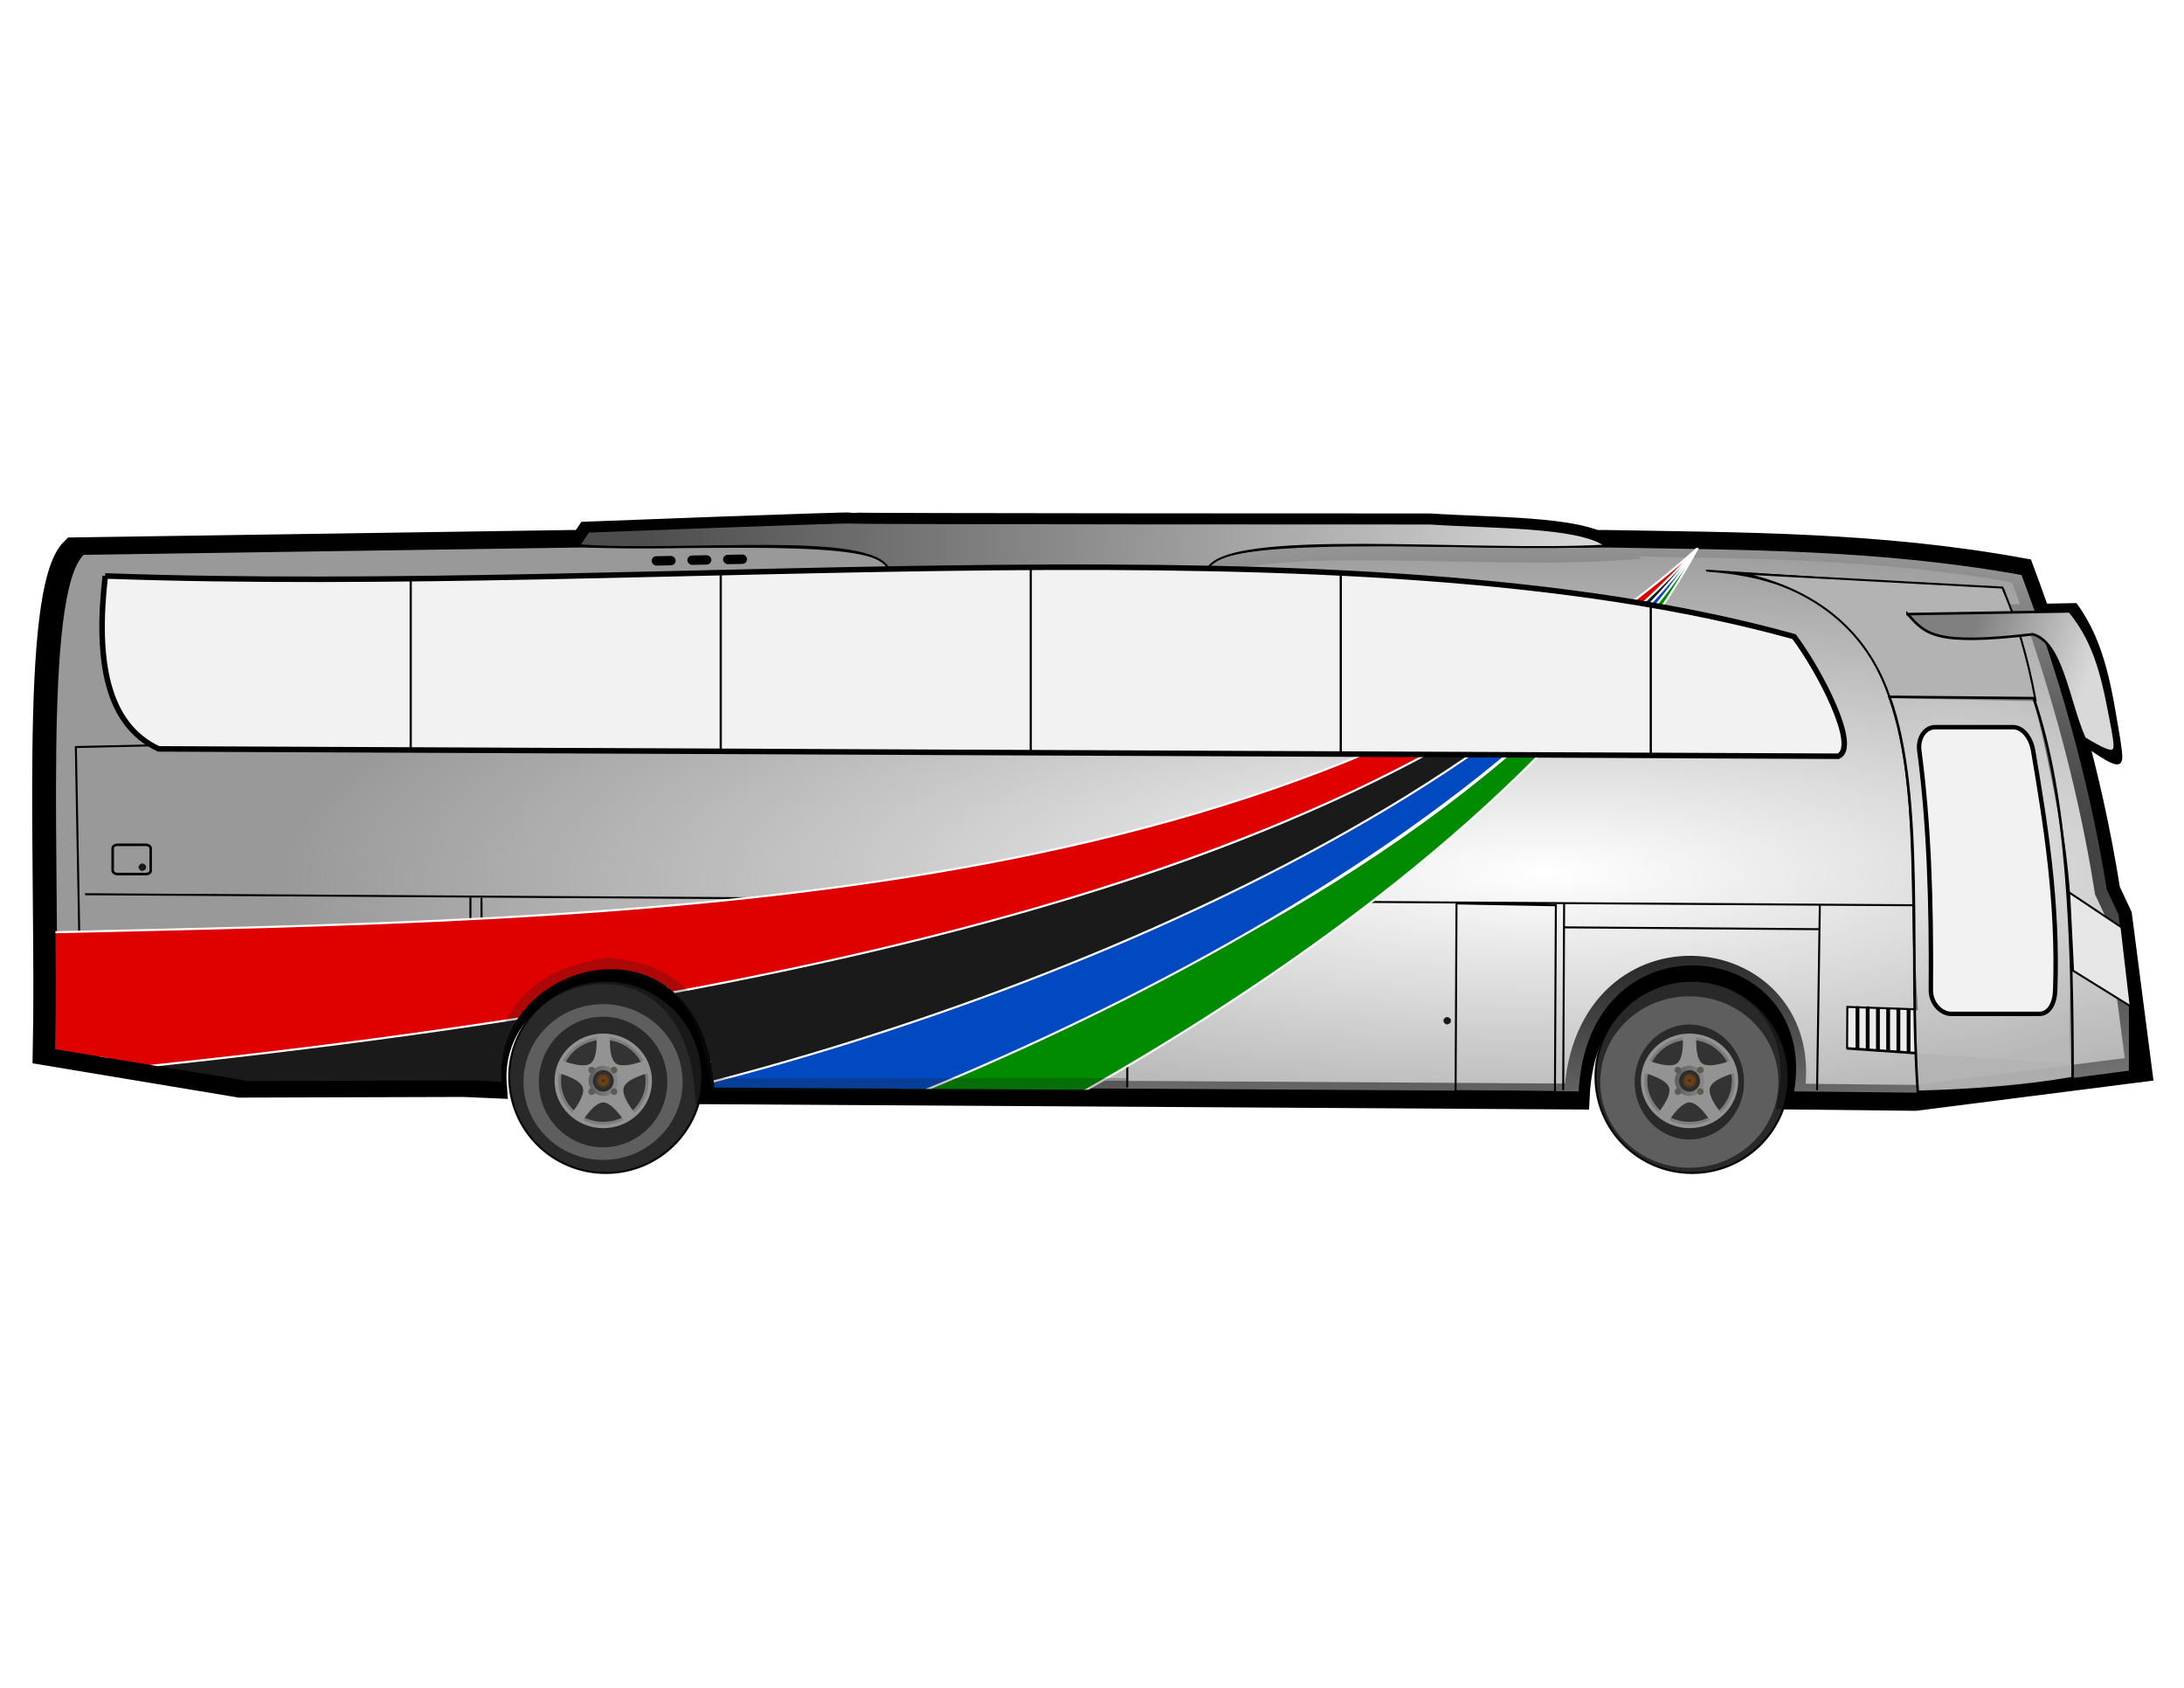 <svg xmlns="http://www.w3.org/2000/svg" xmlns:xlink="http://www.w3.org/1999/xlink" viewBox="0 0 990 765" width="11in" height="816"><defs><linearGradient id="d"><stop offset="0" stop-color="#4d4d4d"/><stop offset="1" stop-color="#d9d9d9"/></linearGradient><linearGradient id="b"><stop offset="0" stop-color="gray"/><stop offset="1" stop-color="#d9d9d9"/></linearGradient><linearGradient id="a"><stop offset="0" stop-color="#999" stop-opacity="0"/><stop offset="1" stop-color="#999"/></linearGradient><linearGradient xlink:href="#e" id="s" gradientUnits="userSpaceOnUse" gradientTransform="matrix(2.056 0 0 2.039 -1345.084 -1100.265)" x1="526.21" y1="814.71" x2="543.41" y2="814.71"/><linearGradient xlink:href="#b" id="l" x1="272.359" y1="202.197" x2="318.542" y2="217.168" gradientUnits="userSpaceOnUse" gradientTransform="matrix(1.157 0 0 1.157 94.997 -291.633)"/><linearGradient xlink:href="#d" id="i" x1="-247.54" y1="163.433" x2="124.757" y2="161.188" gradientUnits="userSpaceOnUse" gradientTransform="matrix(1.157 0 0 1.157 94.997 -291.633)"/><linearGradient xlink:href="#e" id="u" gradientUnits="userSpaceOnUse" gradientTransform="matrix(2.056 0 0 2.039 -1345.084 -1100.265)" x1="526.21" y1="814.71" x2="543.41" y2="814.71"/><linearGradient id="c"><stop offset="0" stop-color="#b3b3b3" stop-opacity="0"/><stop offset="1" stop-color="#b3b3b3"/></linearGradient><linearGradient x1="526.21" y1="814.71" x2="543.41" gradientUnits="userSpaceOnUse" y2="814.71" id="e" gradientTransform="matrix(2.056 0 0 2.039 -1345.084 -1100.265)"><stop offset="0" stop-color="#5e5e5e"/><stop offset="1" stop-color="#898989"/></linearGradient><radialGradient xlink:href="#a" id="h" cx="95.398" cy="357.106" fx="95.398" fy="357.106" r="407.012" gradientTransform="matrix(1.412 -.006 .002 .379 81.747 -83.85)" gradientUnits="userSpaceOnUse"/><radialGradient xlink:href="#f" id="t" gradientUnits="userSpaceOnUse" gradientTransform="matrix(1.46 0 0 1.506 -1026.274 -666.467)" cx="534.81" cy="814.71" r="8.6"/><radialGradient xlink:href="#c" id="m" cx="268.474" cy="300.034" fx="268.474" fy="300.034" r="36.506" gradientTransform="matrix(3.861 -.347 .23 2.555 -714.894 -627.919)" gradientUnits="userSpaceOnUse"/><radialGradient r="8.6" gradientTransform="matrix(1.46 0 0 1.506 -1026.274 -666.467)" cx="534.81" cy="814.71" gradientUnits="userSpaceOnUse" id="f"><stop offset="0" stop-color="#252525"/><stop offset=".208" stop-color="#754110"/><stop offset=".53" stop-color="#563e20"/><stop offset=".686" stop-color="#322f2d"/><stop offset="1" stop-color="#2b2a2a"/></radialGradient><radialGradient xlink:href="#f" id="v" gradientUnits="userSpaceOnUse" gradientTransform="matrix(1.46 0 0 1.506 -1026.274 -666.467)" cx="534.81" cy="814.71" r="8.6"/><clipPath clipPathUnits="userSpaceOnUse" id="n"><path d="M-478.59 364.96c1.494-70.285-5.446-178.15 10.816-193.96l195.41-2.884c45.112 1.568 116.78-3.894 120.42 8.652l124.74.721c.496-14.722 95.659-8.191 156.47-9.373 53.57.983 106.77.685 162.96 10.816 13.518 35.96 26.289 78.108 33.524 123.57l4.589 9.687 4.079 34.671v27.023l-23.454 3.06-60.164 5.608-48.437-.51c10.484-60.052-80.152-71.387-83.617 0l-339.06-2.04c-5.442-71.438-87.17-50.834-83.362-2.294l-11.982-.51-87.186.255z" fill="none" stroke="#000" stroke-width=".779"/></clipPath><clipPath clipPathUnits="userSpaceOnUse" id="o"><path d="M-478.59 364.96c1.494-70.285-5.446-178.15 10.816-193.96l195.41-2.884c45.112 1.568 116.78-3.894 120.42 8.652l124.74.721c.496-14.722 95.659-8.191 156.47-9.373 53.57.983 106.77.685 162.96 10.816 13.518 35.96 26.289 78.108 33.524 123.57l4.589 9.687 4.079 34.671v27.023l-23.454 3.06-60.164 5.608-48.437-.51c10.484-60.052-80.152-71.387-83.617 0l-339.06-2.04c-5.442-71.438-87.17-50.834-83.362-2.294l-11.982-.51-87.186.255z" fill="none" stroke="#000" stroke-width=".779"/></clipPath><clipPath clipPathUnits="userSpaceOnUse" id="p"><path d="M-478.59 364.96c1.494-70.285-5.446-178.15 10.816-193.96l195.41-2.884c45.112 1.568 116.78-3.894 120.42 8.652l124.74.721c.496-14.722 95.659-8.191 156.47-9.373 53.57.983 106.77.685 162.96 10.816 13.518 35.96 26.289 78.108 33.524 123.57l4.589 9.687 4.079 34.671v27.023l-23.454 3.06-60.164 5.608-48.437-.51c10.484-60.052-80.152-71.387-83.617 0l-339.06-2.04c-5.442-71.438-87.17-50.834-83.362-2.294l-11.982-.51-87.186.255z" fill="none" stroke="#000" stroke-width=".779"/></clipPath><clipPath clipPathUnits="userSpaceOnUse" id="q"><path d="M-478.59 364.96c1.494-70.285-5.446-178.15 10.816-193.96l195.41-2.884c45.112 1.568 116.78-3.894 120.42 8.652l124.74.721c.496-14.722 95.659-8.191 156.47-9.373 53.57.983 106.77.685 162.96 10.816 13.518 35.96 26.289 78.108 33.524 123.57l4.589 9.687 4.079 34.671v27.023l-23.454 3.06-60.164 5.608-48.437-.51c10.484-60.052-80.152-71.387-83.617 0l-339.06-2.04c-5.442-71.438-87.17-50.834-83.362-2.294l-11.982-.51-87.186.255z" fill="none" stroke="#000" stroke-width=".779"/></clipPath><filter id="r" x="-.007" width="1.014" y="-.036" height="1.073" color-interpolation-filters="sRGB"><feGaussianBlur stdDeviation=".717"/></filter><filter id="k" x="-.123" width="1.246" y="-.129" height="1.258" color-interpolation-filters="sRGB"><feGaussianBlur stdDeviation="1.627"/></filter><filter id="g" x="-.002" width="1.003" y="-.006" height="1.011" color-interpolation-filters="sRGB"><feGaussianBlur stdDeviation=".514"/></filter><filter id="j" height="1.313" width="1.379" y="-.156" x="-.19" color-interpolation-filters="sRGB"><feGaussianBlur stdDeviation="6.69"/></filter></defs><g transform="translate(483.71 344.9)"><path d="M383.83-69.545l73.404-1.39c13.14 17.89 15.879 39.721 19.57 61.192 1.5 11.178 3.068 15.207-12.861 4.173-7.568-19.645-10.218-49.468-23.387-53.594-44.644 5.967-48.512-.138-56.726-10.381z" fill-rule="evenodd" stroke="#000" stroke-width="1.232"/><path d="M-221.138-96.53l4.127-6.191s117.503-4.515 119.169-4.098c1.667.417 262.264.417 262.264.417 28.1 1.877 67.516 1.124 79.64 10.007-60.85 3.416-171.871-7.923-180.545 10.84H-80.748c-7.444-17.485-93.452-7.367-140.39-10.975z" fill="none" stroke="#000" stroke-width="11.565"/><path d="M-478.59 364.96c1.494-70.285-5.446-178.15 10.816-193.96l195.41-2.884c45.112 1.568 116.78-3.894 120.42 8.652l124.74.721c.496-14.722 95.659-8.191 156.47-9.373 53.57.983 106.77.685 162.96 10.816 13.518 35.96 26.289 78.108 33.524 123.57l4.589 9.687 7.756 59.345L250.8 382.55l-48.437-.51c10.484-60.052-80.152-71.387-83.617 0l-339.06-2.04c-5.442-71.438-87.17-50.834-83.362-2.294l-11.982-.51-87.186.255z" transform="matrix(1.162 0 0 1.173 93.074 -296.033)" fill="none" stroke="#000" stroke-width="10" filter="url(#g)"/><path d="M-458.503 130.451c1.727-81.286-6.298-206.034 12.509-224.319l225.996-3.336c52.173 1.814 135.059-4.503 139.269 10.007l144.264.834c.574-17.026 110.632-9.474 180.962-10.84 61.954 1.136 123.481.792 188.467 12.508 15.633 41.59 30.403 90.334 38.77 142.912l5.308 11.204 4.717 40.097v31.253l-27.125 3.538-69.58 6.487-56.02-.59c12.126-69.452-92.697-82.56-96.704 0l-392.131-2.359c-6.294-82.62-100.814-58.791-96.41-2.653l-13.858-.59-100.832.295z" fill="url(#h)" stroke="#000" stroke-width=".901"/><path d="M-221.138-97.754l4.127-6.191s117.503-4.515 119.169-4.098c1.667.417 262.264.417 262.264.417 28.1 1.877 67.516 1.124 79.64 10.007-60.85 3.416-171.871-7.924-180.545 10.84H-80.748c-7.444-17.485-93.452-7.368-140.39-10.975z" fill="url(#i)" stroke="#000" stroke-width=".901"/><ellipse cx="-209.107" cy="143.174" rx="43.781" ry="43.572" opacity=".932" fill="#1a1a1a" stroke="#000" stroke-width=".937"/><path d="M-411.803-7.14l-37.525.834 2.501 137.591M-445.168 60.4l829.747 5.004M339.96 149.222l1.251-83.809M225.303 64.576l-.417 84.642M225.303 75.412l115.497.834M221.556 65.408l-.417 84.643-45.032-.417.417-85.06zM27.665 63.327l-.417 84.642M-119.942 62.91l.833 84.225M-151.631 62.078l-.834 85.476M-152.464 72.082h-112.578l.417 71.717M-265.456 62.078l.417 82.557M-270.464 61.245v82.14" fill="none" stroke="#000" stroke-width=".901"/><ellipse transform="matrix(.77 0 0 .632 -318.462 -297.376)" cx="140.402" cy="700.779" rx="42.329" ry="51.35" opacity=".932" fill="none" stroke="#666" stroke-width="9.014" filter="url(#j)"/><ellipse cx="283.3" cy="143.174" rx="43.781" ry="43.572" opacity=".932" fill="#1a1a1a" stroke="#000" stroke-width=".937"/><ellipse transform="matrix(.77 0 0 .632 173.952 -297.376)" cx="140.402" cy="700.779" rx="42.329" ry="51.35" opacity=".932" fill="none" stroke="#666" stroke-width="20.259" filter="url(#j)"/><path d="M353.573 130.523l.11-19.048 31.502 1.104c-6.18-87.168 14.687-191.21-95.08-198.832l-.002-.005 134.446 8.845c41.279 135.105 27.979 165.845 30.663 214.64" fill="#ececec" stroke="#000" stroke-width=".901"/><path d="M306.19-84.973c42.554 9.364 59.512 35.1 66.614 55.959l66.2 1.485c-3.75-20.184-8.595-36.102-15.047-51.062z" fill="#b3b3b3" stroke="#000" stroke-width=".901"/><path d="M454.214 59.568l1.778 35.468 26.158 16.234-4.17-35.858z" fill="#e6e6e6" stroke="#000" stroke-width=".901"/><ellipse cx="-419.182" cy="48.143" rx="1.631" ry="1.618" fill="#1a1a1a" stroke="#000" stroke-width=".098" stroke-linejoin="round" stroke-dasharray="1.171,1.171"/><ellipse transform="matrix(.103 0 0 .107 102.13 43.758)" cx="681.216" cy="691.309" rx="15.865" ry="15.129" fill="#1a1a1a" stroke="#000" stroke-width=".93" stroke-linejoin="round" stroke-dasharray="11.164,11.164" filter="url(#k)"/><path d="M380.976-66.56l73.478-1.225c13.152 15.75 15.895 34.969 19.59 53.87 1.502 9.84 3.071 13.387-12.874 3.674-7.576-17.295-10.229-43.549-23.411-47.18-44.69 5.252-48.561-.122-56.783-9.14z" fill="url(#l)" fill-rule="evenodd" stroke="#000" stroke-width="1.157"/><g transform="matrix(1.156 -.023 .023 1.156 90.904 -297.219)"><rect rx="1.836" ry="1.836" y="172" x="-244.989" height="3.672" width="9.395"/><rect width="9.395" height="3.672" x="-230.989" y="172" ry="1.836" rx="1.836"/><rect rx="1.836" ry="1.836" y="172" x="-216.989" height="3.672" width="9.395"/></g><rect width="17.226" height="13.256" x="-432.635" y="38.011" rx="2.134" ry="1.533" fill="none" stroke="#000" stroke-width="1.157" stroke-linecap="round" stroke-linejoin="round"/><g fill="none" stroke="#000" stroke-width="1.5" stroke-linecap="round" stroke-linejoin="round"><path d="M227.684 347.745v16.961M231.684 347.816v16.89M235.684 348.238v16.82M239.684 348.238v17.031M243.684 348.52v16.96M247.684 348.66v17.102" transform="matrix(1.159 0 0 1.087 94.39 -266.07)"/></g><path d="M385.631 149.977c24.427-.663 48.182-2.326 70.171-6.259-.097-64.353-2.083-126.442-17.69-172.183l-65.347-.59c16.37 45.47 8.57 118.847 12.866 179.032z" fill="url(#m)" fill-opacity=".914" stroke="#000" stroke-width="1.157"/><path d="M393.53-15.33h35.186c4.547 0 8.204 4.837 9.194 10.715 5.46 32.42 11.403 68.085 9.995 108.519-.207 5.958-2.673 10.715-7.22 10.715h-39.947c-4.547 0-9.24-4.754-9.194-10.715.312-40.53-.935-76.058-5.234-108.519-.782-5.91 2.674-10.715 7.22-10.715z" fill="#f2f2f2" stroke="#000" stroke-width="2" stroke-linecap="round" stroke-linejoin="round"/><path d="M353.429 130.25l30.914 2.143" fill="none" stroke="#000" stroke-width="1.157"/><path d="M164.923 168.723C42.313 345.506-228.606 412.268-444.17 469.39h169.731C-148.889 431.916 87.487 311 164.923 168.723z" clip-path="url(#n)" transform="matrix(1.157 0 0 1.157 94.997 -291.633)" fill="#008b00" fill-rule="evenodd" stroke="#fff" stroke-width=".817"/><path d="M164.887 168.75C28.23 334.913-247.24 379.3-466.753 418.603l169.164 13.879C-169.396 405.4 76.076 304.217 164.887 168.749z" clip-path="url(#o)" transform="matrix(1.157 0 0 1.157 94.997 -291.633)" fill="#0049c1" fill-rule="evenodd" stroke="#fff" stroke-width=".817"/><path d="M164.851 168.77C16.093 324.193-261.934 347.747-483.78 370.441l167.641 26.555c129.867-17.37 382.25-99.817 480.991-228.226z" clip-path="url(#p)" transform="matrix(1.157 0 0 1.157 94.997 -291.633)" fill="#1a1a1a" fill-rule="evenodd" stroke="#fff" stroke-width=".817"/><path d="M164.813 168.79C4.368 312.116-256.774 313.881-479.717 319.176l.102 56.198c310.19-29.741 535.957-86.283 644.428-206.586z" clip-path="url(#q)" transform="matrix(1.157 0 0 1.157 94.997 -291.633)" fill="#df0000" fill-rule="evenodd" stroke="#fff" stroke-width=".817"/><path d="M-58.15 378.8h-160.942c-4.124-22.316-8.678-44.354-43.043-47.16-36.622 5.39-39.502 27.437-45.662 44.166" transform="matrix(1.157 0 0 1.157 94.997 -291.633)" opacity=".5" fill="none" stroke="#1a1a1a" stroke-width="5" filter="url(#r)"/><g transform="matrix(.376 0 0 .376 -117.938 -65.89)"><ellipse cx="-245.508" cy="560.844" rx="56.6" ry="54.915" fill="#333"/><ellipse cx="-245.494" cy="560.847" rx="52.985" ry="51.408" fill="none" stroke="#7d7d7d" stroke-width="3.947"/><path d="M-245.5 505.946c-2.812 0-5.577.21-8.28.594 0 0 2.362 26.48-7 33.28-9.362 6.8-35.218-3.781-35.218-3.781a53.37 53.37 0 00-5.187 15.061s27.336 6.6 30.968 17.78c3.631 11.182-14.25 31.78-14.25 31.78a56.785 56.785 0 0013.5 9.219s14.022-23.03 25.468-23.03 25.468 23.03 25.468 23.03a56.785 56.785 0 0013.5-9.218s-17.882-20.6-14.25-31.78c3.632-11.182 30.968-17.78 30.968-17.78A53.357 53.357 0 00-195 536.038s-25.856 10.581-35.218 3.781c-9.362-6.801-7-33.28-7-33.28a58.775 58.775 0 00-8.28-.594z" fill="#939393"/><ellipse cx="-245.508" cy="560.844" rx="56.6" ry="54.915" fill="none" stroke="#939393" stroke-width="4.216"/><ellipse cx="-245.513" cy="560.79" rx="17.681" ry="18.244" fill="url(#s)"/><ellipse cx="-245.496" cy="560.858" rx="12.555" ry="12.955" fill="url(#t)"/><circle cx="-232.499" cy="547.847" r="4" fill="#5e5b51"/><circle cx="-259.499" cy="547.847" r="4" fill="#5e5b51"/><circle cx="-232.499" cy="573.843" r="4" fill="#5e5b51"/><circle cx="-259.499" cy="573.843" r="4" fill="#5e5b51"/></g><g transform="matrix(.376 0 0 .376 374.476 -65.89)"><ellipse ry="54.915" rx="56.6" cy="560.844" cx="-245.508" fill="#333"/><ellipse ry="51.408" rx="52.985" cy="560.847" cx="-245.494" fill="none" stroke="#7d7d7d" stroke-width="3.947"/><path d="M-245.5 505.946c-2.812 0-5.577.21-8.28.594 0 0 2.362 26.48-7 33.28-9.362 6.8-35.218-3.781-35.218-3.781a53.37 53.37 0 00-5.187 15.061s27.336 6.6 30.968 17.78c3.631 11.182-14.25 31.78-14.25 31.78a56.785 56.785 0 0013.5 9.219s14.022-23.03 25.468-23.03 25.468 23.03 25.468 23.03a56.785 56.785 0 0013.5-9.218s-17.882-20.6-14.25-31.78c3.632-11.182 30.968-17.78 30.968-17.78A53.357 53.357 0 00-195 536.038s-25.856 10.581-35.218 3.781c-9.362-6.801-7-33.28-7-33.28a58.775 58.775 0 00-8.28-.594z" fill="#939393"/><ellipse ry="54.915" rx="56.6" cy="560.844" cx="-245.508" fill="none" stroke="#939393" stroke-width="4.216"/><ellipse ry="18.244" rx="17.681" cy="560.79" cx="-245.513" fill="url(#u)"/><ellipse ry="12.955" rx="12.555" cy="560.858" cx="-245.496" fill="url(#v)"/><circle r="4" cy="547.847" cx="-232.499" fill="#5e5b51"/><circle r="4" cy="547.847" cx="-259.499" fill="#5e5b51"/><circle r="4" cy="573.843" cx="-232.499" fill="#5e5b51"/><circle r="4" cy="573.843" cx="-259.499" fill="#5e5b51"/></g><g stroke="#000"><path d="M-435.997-83.864c255.175 9.173 564.499-28.413 765.537 27.52 11.678 15.564 29.64 50.086 20.014 54.203l-761.362-3.335c-23.901-11.17-28.497-40.572-24.185-78.388z" fill="#f2f2f2" stroke-width="2.5"/><path d="M264.582-70.407V-2.73M124.053-85.638v82.064M-16.475-87.676v83.542M-157.004-85.027v80.26M-297.532-82.691v77.872" fill="none"/></g></g></svg>
